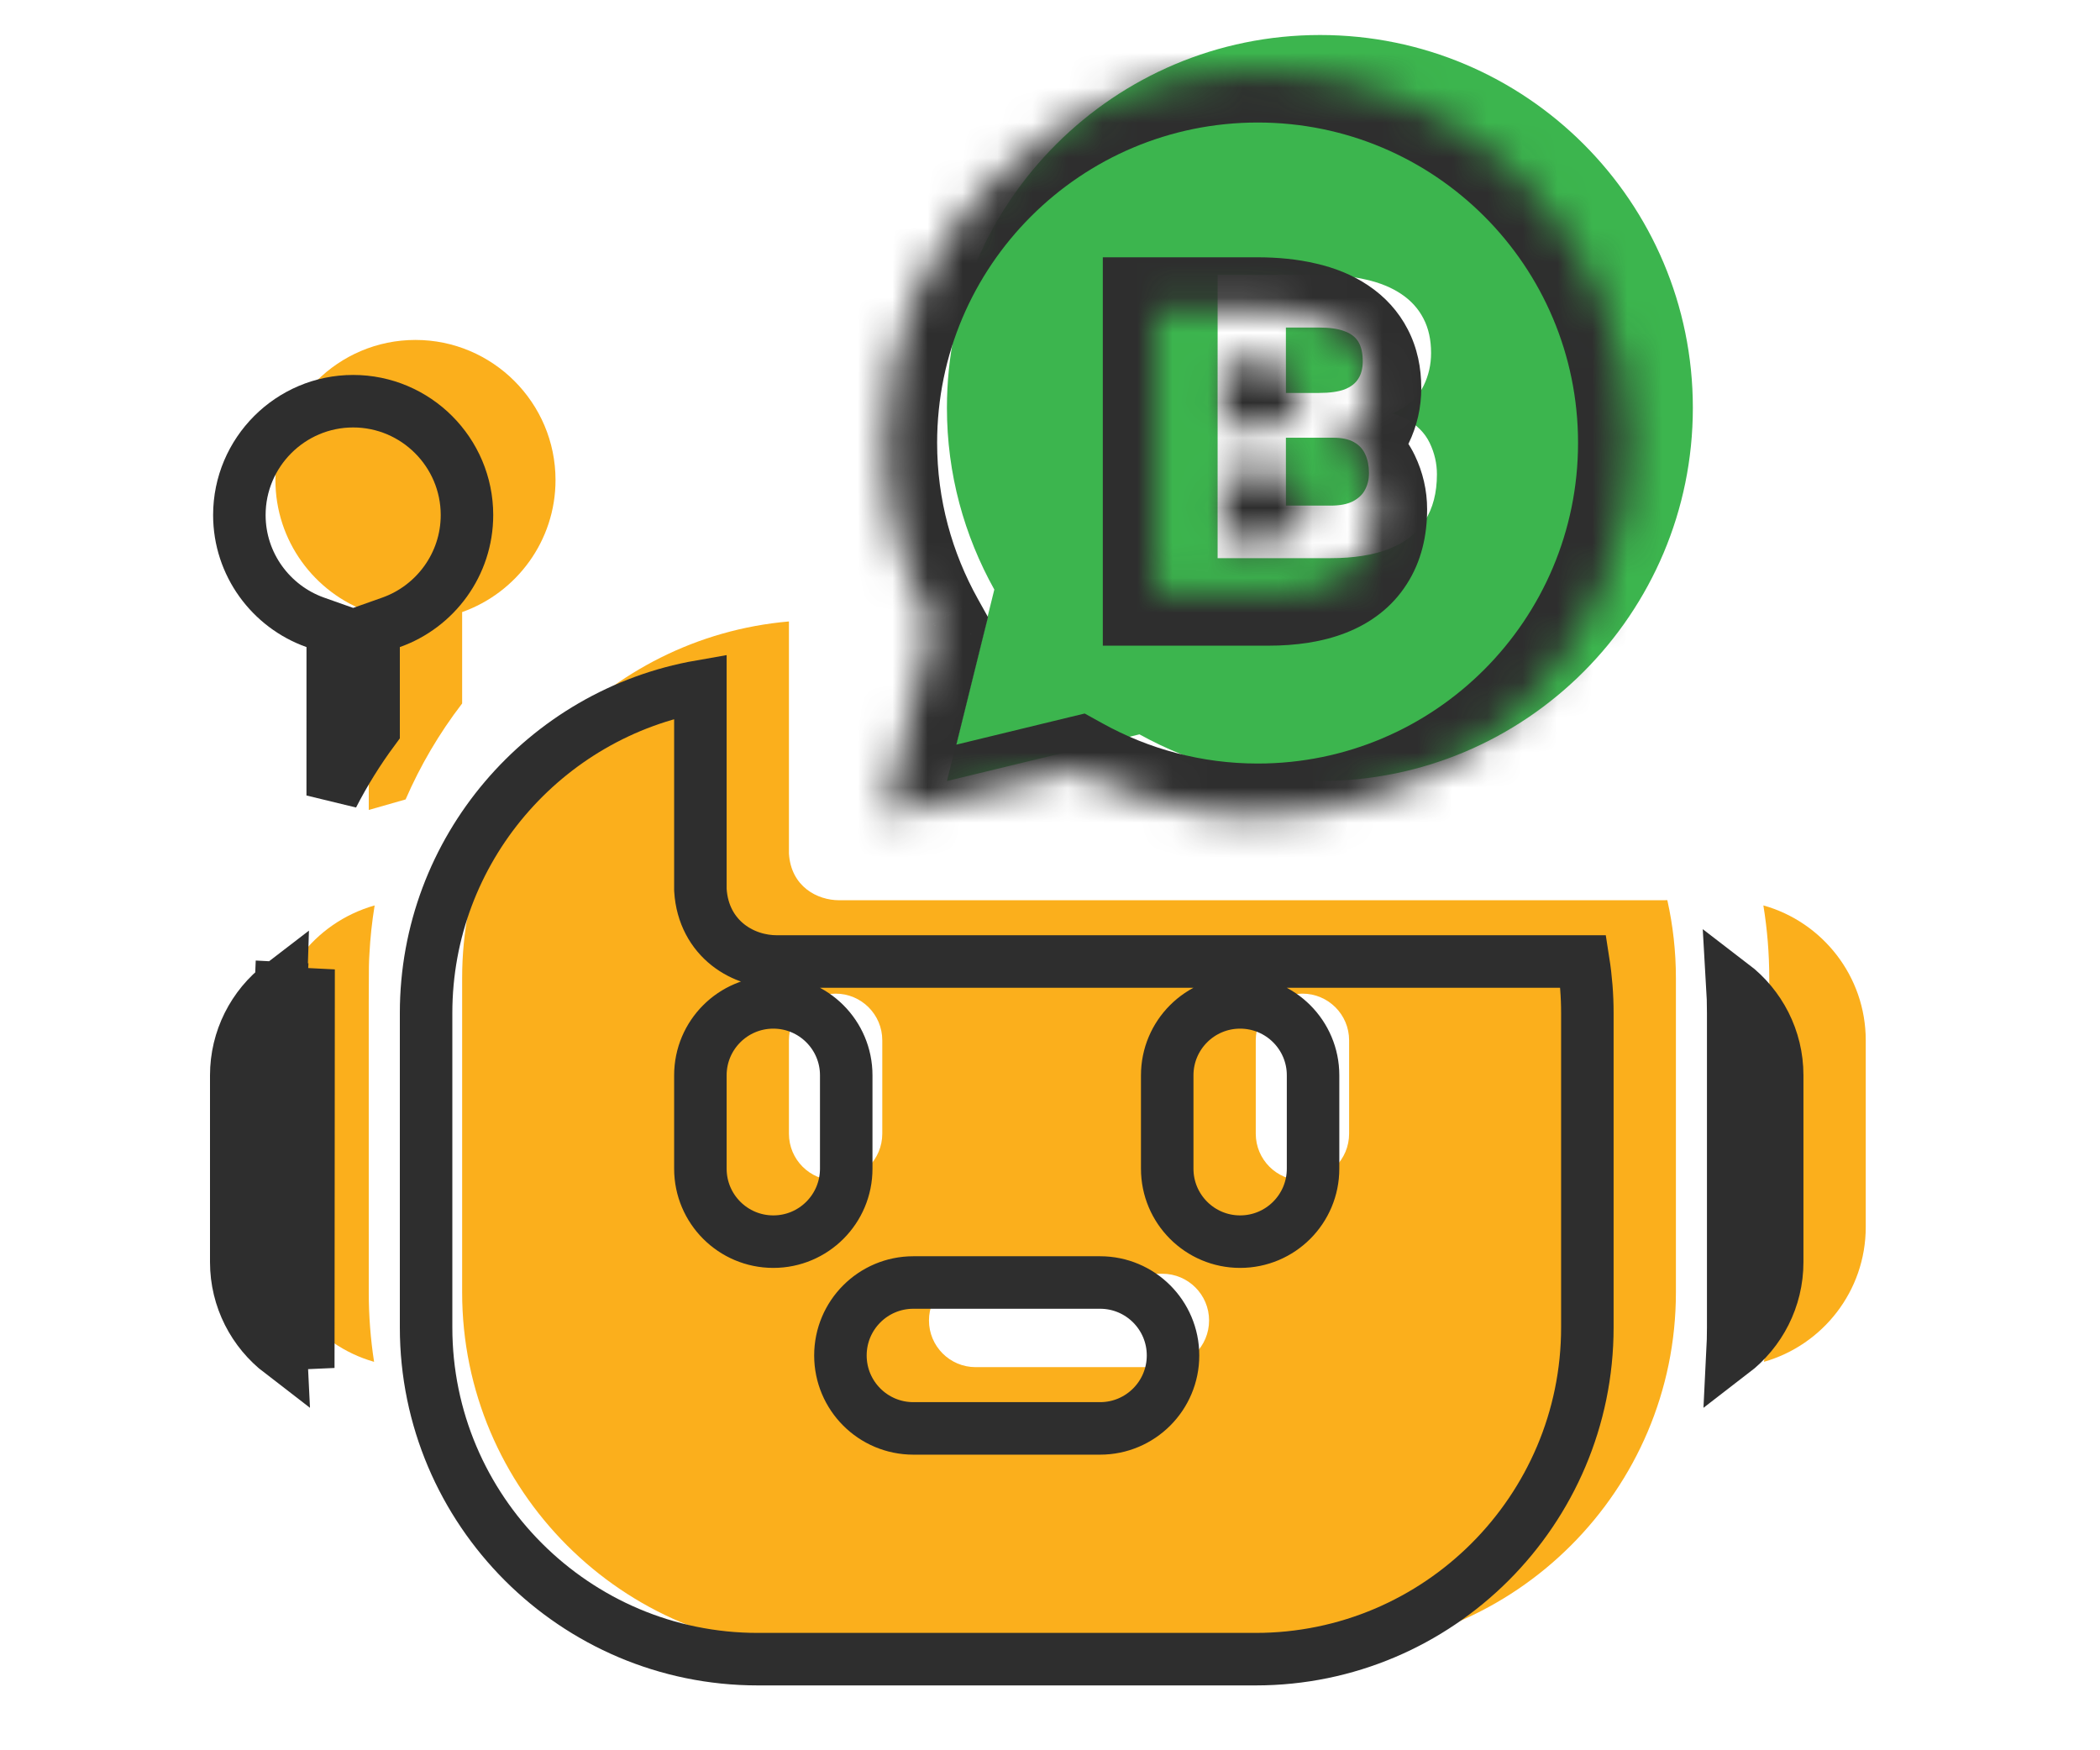 <svg width="60" height="50" viewBox="0 0 60 50" fill="none" xmlns="http://www.w3.org/2000/svg">
<path d="M10.704 25.865C8.951 26.365 7.78 27.945 7.78 29.718V35.054C7.78 36.881 9.011 38.426 10.688 38.903C10.588 38.257 10.536 37.595 10.536 36.921C10.536 27.156 10.529 27.749 10.554 27.267C10.578 26.792 10.629 26.324 10.704 25.865Z" fill="#FBAF1C"/>
<path d="M50.382 25.865C50.493 26.547 50.55 27.24 50.55 27.94V36.921C50.55 37.595 50.499 38.257 50.398 38.903C52.075 38.426 53.307 36.881 53.307 35.054V29.718C53.307 27.886 52.067 26.336 50.382 25.865V25.865Z" fill="#FBAF1C"/>
<path d="M47.527 25.717H32.822H29.022C28.034 25.717 26.676 25.717 26.058 25.717C25.314 25.717 24.591 25.717 23.974 25.717C23.356 25.717 22.6 25.332 22.541 24.383V17.753C17.317 18.205 13.204 22.601 13.204 27.94V36.921C13.204 42.559 17.791 47.147 23.43 47.147H37.657C43.295 47.147 47.883 42.559 47.883 36.921V27.94C47.883 27.186 47.8 26.44 47.638 25.715C47.601 25.717 47.565 25.717 47.527 25.717ZM25.208 32.386C25.208 33.123 24.611 33.72 23.874 33.72C23.138 33.72 22.541 33.123 22.541 32.386V29.718C22.541 28.982 23.138 28.385 23.874 28.385C24.611 28.385 25.208 28.982 25.208 29.718V32.386ZM33.211 39.055H27.876C27.139 39.055 26.542 38.458 26.542 37.721C26.542 36.985 27.139 36.387 27.876 36.387H33.211C33.948 36.387 34.545 36.985 34.545 37.721C34.545 38.458 33.948 39.055 33.211 39.055ZM38.546 32.386C38.546 33.123 37.949 33.72 37.212 33.72C36.476 33.72 35.879 33.123 35.879 32.386V29.718C35.879 28.982 36.476 28.385 37.212 28.385C37.949 28.385 38.546 28.982 38.546 29.718V32.386Z" fill="#FBAF1C"/>
<path d="M13.204 17.485C14.757 16.934 15.872 15.451 15.872 13.713C15.872 11.507 14.076 9.711 11.87 9.711C9.664 9.711 7.869 11.507 7.869 13.713C7.869 15.451 8.984 16.934 10.536 17.485C10.536 19.939 10.536 21.77 10.536 23.138L11.589 22.837C12.006 21.875 12.545 20.953 13.204 20.096V17.485Z" fill="#FBAF1C"/>
<path fill-rule="evenodd" clip-rule="evenodd" d="M37.716 22.312C35.844 22.312 34.087 21.826 32.556 20.978L27.055 22.312L28.409 16.842C27.551 15.301 27.055 13.543 27.055 11.651C27.055 5.767 31.832 1 37.716 1C43.6 1 48.367 5.767 48.367 11.651C48.367 17.535 43.6 22.312 37.716 22.312ZM36.74 12.504V14.444H38.013C38.28 14.444 38.493 14.403 38.653 14.322C38.816 14.236 38.933 14.125 39.003 13.988C39.077 13.847 39.114 13.691 39.114 13.521C39.114 13.313 39.079 13.134 39.009 12.982C38.942 12.83 38.834 12.713 38.686 12.631C38.538 12.546 38.34 12.504 38.091 12.504H36.74ZM39.771 11.812C39.842 11.784 39.908 11.753 39.971 11.72C40.3 11.538 40.536 11.303 40.677 11.014C40.818 10.724 40.888 10.415 40.888 10.085C40.888 9.707 40.816 9.379 40.671 9.101C40.526 8.819 40.315 8.586 40.037 8.4C39.763 8.215 39.429 8.078 39.036 7.989C38.644 7.896 38.197 7.85 37.697 7.85H34.789V15.945H35.534H36.74H38.013C38.681 15.945 39.24 15.856 39.693 15.678C40.145 15.5 40.484 15.233 40.71 14.878C40.94 14.522 41.055 14.079 41.055 13.549C41.055 13.238 40.986 12.939 40.849 12.654C40.712 12.368 40.484 12.139 40.165 11.964C40.049 11.9 39.918 11.849 39.771 11.812ZM37.685 11.225C37.989 11.225 38.232 11.191 38.414 11.125C38.595 11.054 38.727 10.952 38.809 10.819C38.894 10.685 38.936 10.519 38.936 10.319C38.936 10.089 38.894 9.903 38.809 9.762C38.723 9.622 38.588 9.52 38.403 9.457C38.221 9.39 37.986 9.357 37.697 9.357H36.74V11.225H37.685Z" fill="#3CB54E"/>
<path d="M8.774 28.267L8.025 28.228C8.023 28.276 8.021 28.314 8.019 28.352C8 28.722 8.007 29.093 8.007 37.921C8.007 38.16 8.013 38.397 8.025 38.633C7.25 38.038 6.75 37.102 6.75 36.054V30.718C6.75 29.692 7.234 28.743 8.03 28.136C8.029 28.167 8.027 28.198 8.025 28.229L8.774 28.267ZM8.774 28.267C8.784 28.074 8.798 27.883 8.817 27.692L8.808 39.078C8.774 38.697 8.757 38.311 8.757 37.921C8.757 29.075 8.751 28.729 8.768 28.384C8.77 28.348 8.772 28.312 8.774 28.267Z" stroke="#2E2E2E" stroke-width="1.5"/>
<path d="M49.497 28.135C50.275 28.73 50.777 29.668 50.777 30.718V36.054C50.777 37.102 50.277 38.038 49.502 38.633C49.514 38.397 49.52 38.16 49.52 37.921V28.94C49.52 28.671 49.513 28.402 49.497 28.135Z" stroke="#2E2E2E" stroke-width="1.5"/>
<path d="M20.011 25.383V25.407L20.012 25.43C20.055 26.117 20.362 26.648 20.805 26.996C21.229 27.328 21.741 27.467 22.194 27.467H22.198H22.201H22.205H22.208H22.212H22.216H22.219H22.223H22.227H22.23H22.234H22.238H22.241H22.245H22.248H22.252H22.256H22.259H22.263H22.267H22.27H22.274H22.278H22.281H22.285H22.289H22.293H22.296H22.3H22.303H22.307H22.311H22.315H22.318H22.322H22.326H22.329H22.333H22.337H22.34H22.344H22.348H22.352H22.355H22.359H22.363H22.367H22.37H22.374H22.378H22.381H22.385H22.389H22.393H22.396H22.4H22.404H22.408H22.412H22.415H22.419H22.423H22.427H22.43H22.434H22.438H22.442H22.445H22.449H22.453H22.457H22.46H22.464H22.468H22.472H22.476H22.479H22.483H22.487H22.491H22.495H22.498H22.502H22.506H22.51H22.514H22.517H22.521H22.525H22.529H22.533H22.537H22.54H22.544H22.548H22.552H22.556H22.559H22.563H22.567H22.571H22.575H22.579H22.583H22.586H22.59H22.594H22.598H22.602H22.606H22.61H22.613H22.617H22.621H22.625H22.629H22.633H22.637H22.64H22.644H22.648H22.652H22.656H22.66H22.664H22.668H22.672H22.675H22.679H22.683H22.687H22.691H22.695H22.699H22.703H22.707H22.711H22.715H22.718H22.722H22.726H22.73H22.734H22.738H22.742H22.746H22.75H22.754H22.758H22.762H22.766H22.77H22.773H22.777H22.781H22.785H22.789H22.793H22.797H22.801H22.805H22.809H22.813H22.817H22.821H22.825H22.829H22.833H22.837H22.841H22.845H22.849H22.853H22.857H22.861H22.865H22.869H22.873H22.877H22.881H22.885H22.889H22.893H22.897H22.901H22.905H22.909H22.913H22.917H22.921H22.925H22.929H22.933H22.937H22.941H22.945H22.949H22.953H22.957H22.961H22.965H22.969H22.973H22.977H22.981H22.985H22.989H22.993H22.997H23.001H23.005H23.009H23.013H23.017H23.021H23.026H23.029H23.034H23.038H23.042H23.046H23.05H23.054H23.058H23.062H23.066H23.07H23.074H23.078H23.082H23.086H23.09H23.095H23.099H23.103H23.107H23.111H23.115H23.119H23.123H23.127H23.131H23.135H23.14H23.144H23.148H23.152H23.156H23.16H23.164H23.168H23.172H23.176H23.18H23.185H23.189H23.193H23.197H23.201H23.205H23.209H23.213H23.218H23.222H23.226H23.23H23.234H23.238H23.242H23.247H23.251H23.255H23.259H23.263H23.267H23.271H23.275H23.28H23.284H23.288H23.292H23.296H23.3H23.304H23.309H23.313H23.317H23.321H23.325H23.329H23.334H23.338H23.342H23.346H23.35H23.354H23.358H23.363H23.367H23.371H23.375H23.379H23.384H23.388H23.392H23.396H23.4H23.404H23.409H23.413H23.417H23.421H23.425H23.43H23.434H23.438H23.442H23.446H23.451H23.455H23.459H23.463H23.467H23.471H23.476H23.48H23.484H23.488H23.492H23.497H23.501H23.505H23.509H23.514H23.518H23.522H23.526H23.53H23.535H23.539H23.543H23.547H23.552H23.556H23.56H23.564H23.568H23.573H23.577H23.581H23.585H23.59H23.594H23.598H23.602H23.607H23.611H23.615H23.619H23.623H23.628H23.632H23.636H23.64H23.645H23.649H23.653H23.657H23.662H23.666H23.67H23.674H23.679H23.683H23.687H23.692H23.696H23.7H23.704H23.709H23.713H23.717H23.721H23.726H23.73H23.734H23.738H23.743H23.747H23.751H23.756H23.76H23.764H23.768H23.773H23.777H23.781H23.785H23.79H23.794H23.798H23.802H23.807H23.811H23.815H23.82H23.824H23.828H23.832H23.837H23.841H23.845H23.85H23.854H23.858H23.863H23.867H23.871H23.875H23.88H23.884H23.888H23.893H23.897H23.901H23.905H23.91H23.914H23.918H23.923H23.927H23.931H23.936H23.94H23.944H23.949H23.953H23.957H23.962H23.966H23.97H23.974H23.979H23.983H23.987H23.992H23.996H24H24.005H24.009H24.013H24.018H24.022H24.026H24.031H24.035H24.039H24.044H24.048H24.052H24.056H24.061H24.065H24.07H24.074H24.078H24.082H24.087H24.091H24.096H24.1H24.104H24.108H24.113H24.117H24.122H24.126H24.13H24.134H24.139H24.143H24.148H24.152H24.156H24.161H24.165H24.169H24.174H24.178H24.182H24.187H24.191H24.195H24.2H24.204H24.208H24.213H24.217H24.221H24.226H24.23H24.235H24.239H24.243H24.247H24.252H24.256H24.261H24.265H24.269H24.274H24.278H24.282H24.285H24.289H24.293H24.296H24.3H24.304H24.308H24.311H24.315H24.319H24.323H24.326H24.33H24.334H24.338H24.342H24.346H24.35H24.354H24.358H24.362H24.366H24.37H24.374H24.378H24.382H24.386H24.39H24.394H24.398H24.402H24.406H24.411H24.415H24.419H24.423H24.427H24.432H24.436H24.44H24.444H24.449H24.453H24.457H24.462H24.466H24.47H24.475H24.479H24.484H24.488H24.492H24.497H24.501H24.506H24.51H24.515H24.519H24.524H24.529H24.533H24.538H24.542H24.547H24.552H24.556H24.561H24.565H24.57H24.575H24.579H24.584H24.589H24.594H24.599H24.603H24.608H24.613H24.618H24.622H24.627H24.632H24.637H24.642H24.647H24.652H24.657H24.662H24.666H24.671H24.676H24.681H24.686H24.691H24.696H24.701H24.706H24.711H24.716H24.722H24.727H24.732H24.737H24.742H24.747H24.752H24.757H24.763H24.768H24.773H24.778H24.783H24.789H24.794H24.799H24.804H24.81H24.815H24.82H24.826H24.831H24.836H24.841H24.847H24.852H24.858H24.863H24.868H24.874H24.879H24.884H24.89H24.895H24.901H24.906H24.912H24.917H24.923H24.928H24.934H24.939H24.945H24.95H24.956H24.961H24.967H24.973H24.978H24.984H24.989H24.995H25.001H25.006H25.012H25.018H25.023H25.029H25.035H25.04H25.046H25.052H25.057H25.063H25.069H25.075H25.08H25.086H25.092H25.098H25.104H25.109H25.115H25.121H25.127H25.133H25.138H25.144H25.15H25.156H25.162H25.168H25.174H25.18H25.185H25.191H25.197H25.203H25.209H25.215H25.221H25.227H25.233H25.239H25.245H25.251H25.257H25.263H25.269H25.275H25.281H25.287H25.293H25.299H25.305H25.311H25.317H25.323H25.329H25.335H25.341H25.348H25.354H25.36H25.366H25.372H25.378H25.384H25.39H25.396H25.403H25.409H25.415H25.421H25.427H25.433H25.44H25.446H25.452H25.458H25.464H25.471H25.477H25.483H25.489H25.495H25.502H25.508H25.514H25.52H25.527H25.533H25.539H25.546H25.552H25.558H25.564H25.571H25.577H25.583H25.59H25.596H25.602H25.609H25.615H25.621H25.628H25.634H25.64H25.647H25.653H25.659H25.666H25.672H25.678H25.685H25.691H25.698H25.704H25.71H25.717H25.723H25.729H25.736H25.742H25.749H25.755H25.762H25.768H25.774H25.781H25.787H25.794H25.8H25.806H25.813H25.819H25.826H25.832H25.839H25.845H25.852H25.858H25.864H25.871H25.877H25.884H25.89H25.897H25.903H25.91H25.916H25.923H25.929H25.936H25.942H25.948H25.955H25.962H25.968H25.974H25.981H25.987H25.994H26H26.007H26.013H26.02H26.026H26.033H26.039H26.046H26.052H26.059H26.065H26.072H26.078H26.085H26.091H26.098H26.105H26.111H26.117H26.124H26.131H26.137H26.143H26.15H26.157H26.163H26.17H26.176H26.183H26.189H26.196H26.202H26.209H26.215H26.222H26.228H26.235H26.241H26.248H26.254H26.261H26.267H26.274H26.28H26.287H26.293H26.3H26.306H26.313H26.319H26.326H26.332H26.339H26.345H26.352H26.358H26.365H26.371H26.378H26.384H26.391H26.397H26.404H26.41H26.417H26.423H26.43H26.436H26.442H26.449H26.455H26.462H26.468H26.475H26.481H26.488H26.494H26.501H26.507H26.514H26.52H26.526H26.533H26.539H26.546H26.552H26.558H26.565H26.571H26.578H26.584H26.591H26.597H26.603H26.61H26.616H26.623H26.629H26.635H26.642H26.648H26.654H26.661H26.667H26.674H26.68H26.686H26.693H26.699H26.705H26.712H26.718H26.724H26.731H26.737H26.743H26.75H26.756H26.762H26.769H26.775H26.781H26.788H26.794H26.8H26.806H26.813H26.819H26.825H26.831H26.838H26.844H26.85H26.856H26.863H26.869H26.875H26.881H26.887H26.894H26.9H26.906H26.912H26.918H26.924H26.931H26.937H26.943H26.949H26.955H26.961H26.968H26.974H26.98H26.986H26.992H26.998H27.004H27.01H27.016H27.022H27.029H27.035H27.041H27.047H27.053H27.059H27.065H27.071H27.077H27.083H27.089H27.095H27.101H27.107H27.113H27.119H27.125H27.131H27.137H27.142H27.148H27.154H27.16H27.166H27.172H27.178H27.184H27.189H27.195H27.201H27.207H27.213H27.219H27.225H27.23H27.236H27.242H31.042H45.238C45.314 27.951 45.353 28.444 45.353 28.94V37.921C45.353 43.145 41.101 47.397 35.877 47.397H21.65C16.426 47.397 12.174 43.145 12.174 37.921V28.94C12.174 24.275 15.565 20.385 20.011 19.607V25.383ZM22.095 35.47C23.245 35.47 24.178 34.537 24.178 33.386V30.718C24.178 29.568 23.245 28.635 22.095 28.635C20.944 28.635 20.011 29.568 20.011 30.718V33.386C20.011 34.537 20.944 35.47 22.095 35.47ZM26.096 40.805H31.431C32.582 40.805 33.515 39.872 33.515 38.721C33.515 37.57 32.582 36.637 31.431 36.637H26.096C24.945 36.637 24.012 37.57 24.012 38.721C24.012 39.872 24.945 40.805 26.096 40.805ZM35.432 35.47C36.583 35.47 37.516 34.537 37.516 33.386V30.718C37.516 29.568 36.583 28.635 35.432 28.635C34.282 28.635 33.349 29.568 33.349 30.718V33.386C33.349 34.537 34.282 35.47 35.432 35.47Z" stroke="#2E2E2E" stroke-width="1.5"/>
<path d="M11.174 17.778L10.674 17.955V18.485V20.845C10.23 21.445 9.841 22.074 9.506 22.725C9.507 21.573 9.507 20.177 9.507 18.485V17.955L9.007 17.778C7.744 17.33 6.839 16.123 6.839 14.713C6.839 12.921 8.298 11.461 10.09 11.461C11.882 11.461 13.342 12.921 13.342 14.713C13.342 16.123 12.437 17.33 11.174 17.778Z" stroke="#2E2E2E" stroke-width="1.5"/>
<mask id="path-10-inside-1_1688_215" fill="white">
<path fill-rule="evenodd" clip-rule="evenodd" d="M35.936 23.312C34.065 23.312 32.307 22.826 30.776 21.978L25.275 23.312L26.63 17.842C25.771 16.301 25.275 14.543 25.275 12.651C25.275 6.767 30.052 2 35.936 2C41.82 2 46.587 6.767 46.587 12.651C46.587 18.535 41.82 23.312 35.936 23.312ZM34.96 13.504V15.444H36.234C36.5 15.444 36.714 15.403 36.873 15.322C37.036 15.236 37.153 15.125 37.223 14.988C37.297 14.847 37.334 14.692 37.334 14.521C37.334 14.313 37.299 14.134 37.229 13.982C37.162 13.83 37.055 13.713 36.906 13.632C36.758 13.546 36.56 13.504 36.311 13.504H34.96ZM37.992 12.812C38.062 12.784 38.129 12.754 38.191 12.72C38.521 12.538 38.756 12.303 38.897 12.014C39.038 11.724 39.108 11.415 39.108 11.085C39.108 10.707 39.036 10.379 38.891 10.101C38.747 9.819 38.535 9.586 38.257 9.4C37.983 9.215 37.65 9.078 37.257 8.989C36.864 8.896 36.417 8.85 35.917 8.85H33.009V16.945H33.754H34.96H36.234C36.901 16.945 37.461 16.856 37.913 16.678C38.365 16.5 38.704 16.233 38.93 15.878C39.16 15.522 39.275 15.079 39.275 14.549C39.275 14.238 39.206 13.939 39.069 13.654C38.932 13.368 38.704 13.139 38.385 12.964C38.269 12.9 38.138 12.849 37.992 12.812ZM35.906 12.225C36.209 12.225 36.452 12.191 36.634 12.125C36.816 12.054 36.947 11.952 37.029 11.819C37.114 11.685 37.157 11.519 37.157 11.319C37.157 11.089 37.114 10.903 37.029 10.762C36.943 10.622 36.808 10.52 36.623 10.457C36.441 10.39 36.206 10.357 35.917 10.357H34.96V12.225H35.906Z"/>
</mask>
<path d="M30.776 21.978L31.503 20.666L30.991 20.383L30.423 20.52L30.776 21.978ZM25.275 23.312L23.819 22.952L23.224 25.353L25.628 24.77L25.275 23.312ZM26.63 17.842L28.085 18.203L28.228 17.629L27.94 17.112L26.63 17.842ZM34.96 13.504V12.004H33.46V13.504H34.96ZM34.96 15.444H33.46V16.944H34.96V15.444ZM36.873 15.322L37.556 16.657L37.568 16.651L36.873 15.322ZM37.223 14.988L35.896 14.29L35.892 14.296L35.889 14.303L37.223 14.988ZM37.229 13.982L35.855 14.585L35.861 14.599L35.868 14.612L37.229 13.982ZM36.906 13.632L36.159 14.932L36.171 14.939L36.183 14.946L36.906 13.632ZM38.191 12.72L38.909 14.037L38.914 14.034L38.191 12.72ZM37.992 12.812L37.445 11.415L33.11 13.111L37.62 14.265L37.992 12.812ZM38.897 12.014L40.245 12.671L40.245 12.671L38.897 12.014ZM38.891 10.101L37.557 10.786L37.56 10.793L38.891 10.101ZM38.257 9.4L37.418 10.643L37.425 10.648L38.257 9.4ZM37.257 8.989L36.912 10.449L36.925 10.452L37.257 8.989ZM33.009 8.85V7.35H31.509V8.85H33.009ZM33.009 16.945H31.509V18.445H33.009V16.945ZM37.913 16.678L38.462 18.074L38.462 18.074L37.913 16.678ZM38.93 15.878L37.67 15.064L37.664 15.073L38.93 15.878ZM39.069 13.654L40.421 13.004L40.421 13.004L39.069 13.654ZM38.385 12.964L37.659 14.277L37.666 14.28L38.385 12.964ZM36.634 12.125L37.151 13.533L37.164 13.528L37.176 13.523L36.634 12.125ZM37.029 11.819L35.765 11.011L35.757 11.024L35.749 11.037L37.029 11.819ZM37.029 10.762L38.312 9.986L38.312 9.986L37.029 10.762ZM36.623 10.457L36.105 11.865L36.123 11.871L36.14 11.877L36.623 10.457ZM34.96 10.357V8.857H33.46V10.357H34.96ZM34.96 12.225H33.46V13.725H34.96V12.225ZM30.049 23.29C31.794 24.257 33.801 24.812 35.936 24.812V21.812C34.328 21.812 32.819 21.395 31.503 20.666L30.049 23.29ZM25.628 24.77L31.13 23.436L30.423 20.52L24.921 21.855L25.628 24.77ZM25.174 17.481L23.819 22.952L26.731 23.673L28.085 18.203L25.174 17.481ZM23.775 12.651C23.775 14.812 24.343 16.819 25.319 18.572L27.94 17.112C27.2 15.783 26.775 14.275 26.775 12.651H23.775ZM35.936 0.5C29.226 0.5 23.775 5.937 23.775 12.651H26.775C26.775 7.597 30.879 3.5 35.936 3.5V0.5ZM48.087 12.651C48.087 5.939 42.648 0.5 35.936 0.5V3.5C40.992 3.5 45.087 7.595 45.087 12.651H48.087ZM35.936 24.812C42.65 24.812 48.087 19.361 48.087 12.651H45.087C45.087 17.708 40.99 21.812 35.936 21.812V24.812ZM33.46 13.504V15.444H36.46V13.504H33.46ZM34.96 16.944H36.234V13.944H34.96V16.944ZM36.234 16.944C36.631 16.944 37.107 16.887 37.556 16.657L36.19 13.986C36.26 13.95 36.307 13.941 36.312 13.94C36.315 13.94 36.31 13.941 36.297 13.942C36.283 13.943 36.262 13.944 36.234 13.944V16.944ZM37.568 16.651C37.951 16.451 38.32 16.136 38.558 15.673L35.889 14.303C35.986 14.114 36.121 14.022 36.178 13.992L37.568 16.651ZM38.551 15.687C38.746 15.315 38.834 14.917 38.834 14.521H35.834C35.834 14.497 35.837 14.461 35.847 14.418C35.858 14.375 35.874 14.331 35.896 14.29L38.551 15.687ZM38.834 14.521C38.834 14.146 38.771 13.742 38.59 13.351L35.868 14.612C35.828 14.525 35.834 14.48 35.834 14.521H38.834ZM38.602 13.379C38.4 12.918 38.061 12.554 37.629 12.317L36.183 14.946C36.125 14.914 36.058 14.865 35.995 14.796C35.931 14.727 35.886 14.653 35.855 14.585L38.602 13.379ZM37.654 12.331C37.198 12.069 36.711 12.004 36.311 12.004V15.004C36.352 15.004 36.356 15.007 36.331 15.002C36.306 14.997 36.242 14.979 36.159 14.932L37.654 12.331ZM36.311 12.004H34.96V15.004H36.311V12.004ZM37.472 11.403C37.47 11.404 37.461 11.409 37.445 11.415L38.538 14.209C38.663 14.16 38.787 14.103 38.909 14.037L37.472 11.403ZM37.548 11.357C37.553 11.346 37.558 11.342 37.554 11.346C37.548 11.352 37.524 11.374 37.467 11.406L38.914 14.034C39.468 13.729 39.947 13.283 40.245 12.671L37.548 11.357ZM37.608 11.085C37.608 11.193 37.587 11.277 37.548 11.357L40.245 12.671C40.488 12.171 40.608 11.636 40.608 11.085H37.608ZM37.56 10.793C37.573 10.817 37.608 10.899 37.608 11.085H40.608C40.608 10.515 40.498 9.94 40.222 9.409L37.56 10.793ZM37.425 10.648C37.503 10.7 37.535 10.744 37.557 10.786L40.226 9.416C39.958 8.894 39.568 8.471 39.089 8.152L37.425 10.648ZM36.925 10.452C37.175 10.508 37.327 10.582 37.418 10.643L39.097 8.157C38.639 7.848 38.124 7.647 37.588 7.526L36.925 10.452ZM35.917 10.35C36.328 10.35 36.655 10.388 36.912 10.449L37.601 7.529C37.072 7.404 36.507 7.35 35.917 7.35V10.35ZM33.009 10.35H35.917V7.35H33.009V10.35ZM34.509 16.945V8.85H31.509V16.945H34.509ZM33.754 15.445H33.009V18.445H33.754V15.445ZM34.96 15.445H33.754V18.445H34.96V15.445ZM36.234 15.445H34.96V18.445H36.234V15.445ZM37.364 15.283C37.138 15.371 36.778 15.445 36.234 15.445V18.445C37.023 18.445 37.783 18.341 38.462 18.074L37.364 15.283ZM37.664 15.073C37.633 15.121 37.567 15.202 37.364 15.283L38.462 18.074C39.163 17.798 39.775 17.346 40.196 16.682L37.664 15.073ZM37.775 14.549C37.775 14.863 37.708 15.005 37.67 15.064L40.19 16.692C40.612 16.039 40.775 15.295 40.775 14.549H37.775ZM37.717 14.303C37.759 14.39 37.775 14.466 37.775 14.549H40.775C40.775 14.009 40.654 13.489 40.421 13.004L37.717 14.303ZM37.666 14.28C37.714 14.306 37.73 14.323 37.73 14.324C37.731 14.324 37.729 14.322 37.725 14.317C37.722 14.313 37.719 14.308 37.717 14.303L40.421 13.004C40.129 12.395 39.657 11.95 39.105 11.648L37.666 14.28ZM37.62 14.265C37.66 14.275 37.669 14.283 37.659 14.277L39.111 11.652C38.869 11.518 38.616 11.423 38.364 11.359L37.62 14.265ZM35.906 13.725C36.297 13.725 36.737 13.685 37.151 13.533L36.117 10.717C36.15 10.705 36.153 10.708 36.111 10.714C36.071 10.719 36.005 10.725 35.906 10.725V13.725ZM37.176 13.523C37.588 13.364 38.017 13.078 38.309 12.601L35.749 11.037C35.877 10.826 36.043 10.745 36.092 10.726L37.176 13.523ZM38.293 12.627C38.568 12.196 38.657 11.73 38.657 11.319H35.657C35.657 11.308 35.66 11.175 35.765 11.011L38.293 12.627ZM38.657 11.319C38.657 10.918 38.584 10.436 38.312 9.986L35.745 11.539C35.694 11.454 35.672 11.383 35.663 11.343C35.654 11.306 35.657 11.294 35.657 11.319H38.657ZM38.312 9.986C38.011 9.488 37.559 9.191 37.106 9.037L36.14 11.877C36.105 11.865 36.038 11.837 35.961 11.778C35.88 11.718 35.804 11.637 35.745 11.539L38.312 9.986ZM37.14 9.049C36.732 8.899 36.304 8.857 35.917 8.857V11.857C36.005 11.857 36.065 11.862 36.099 11.867C36.135 11.872 36.133 11.875 36.105 11.865L37.14 9.049ZM35.917 8.857H34.96V11.857H35.917V8.857ZM33.46 10.357V12.225H36.46V10.357H33.46ZM34.96 13.725H35.906V10.725H34.96V13.725Z" fill="#2E2E2E" mask="url(#path-10-inside-1_1688_215)"/>
</svg>

